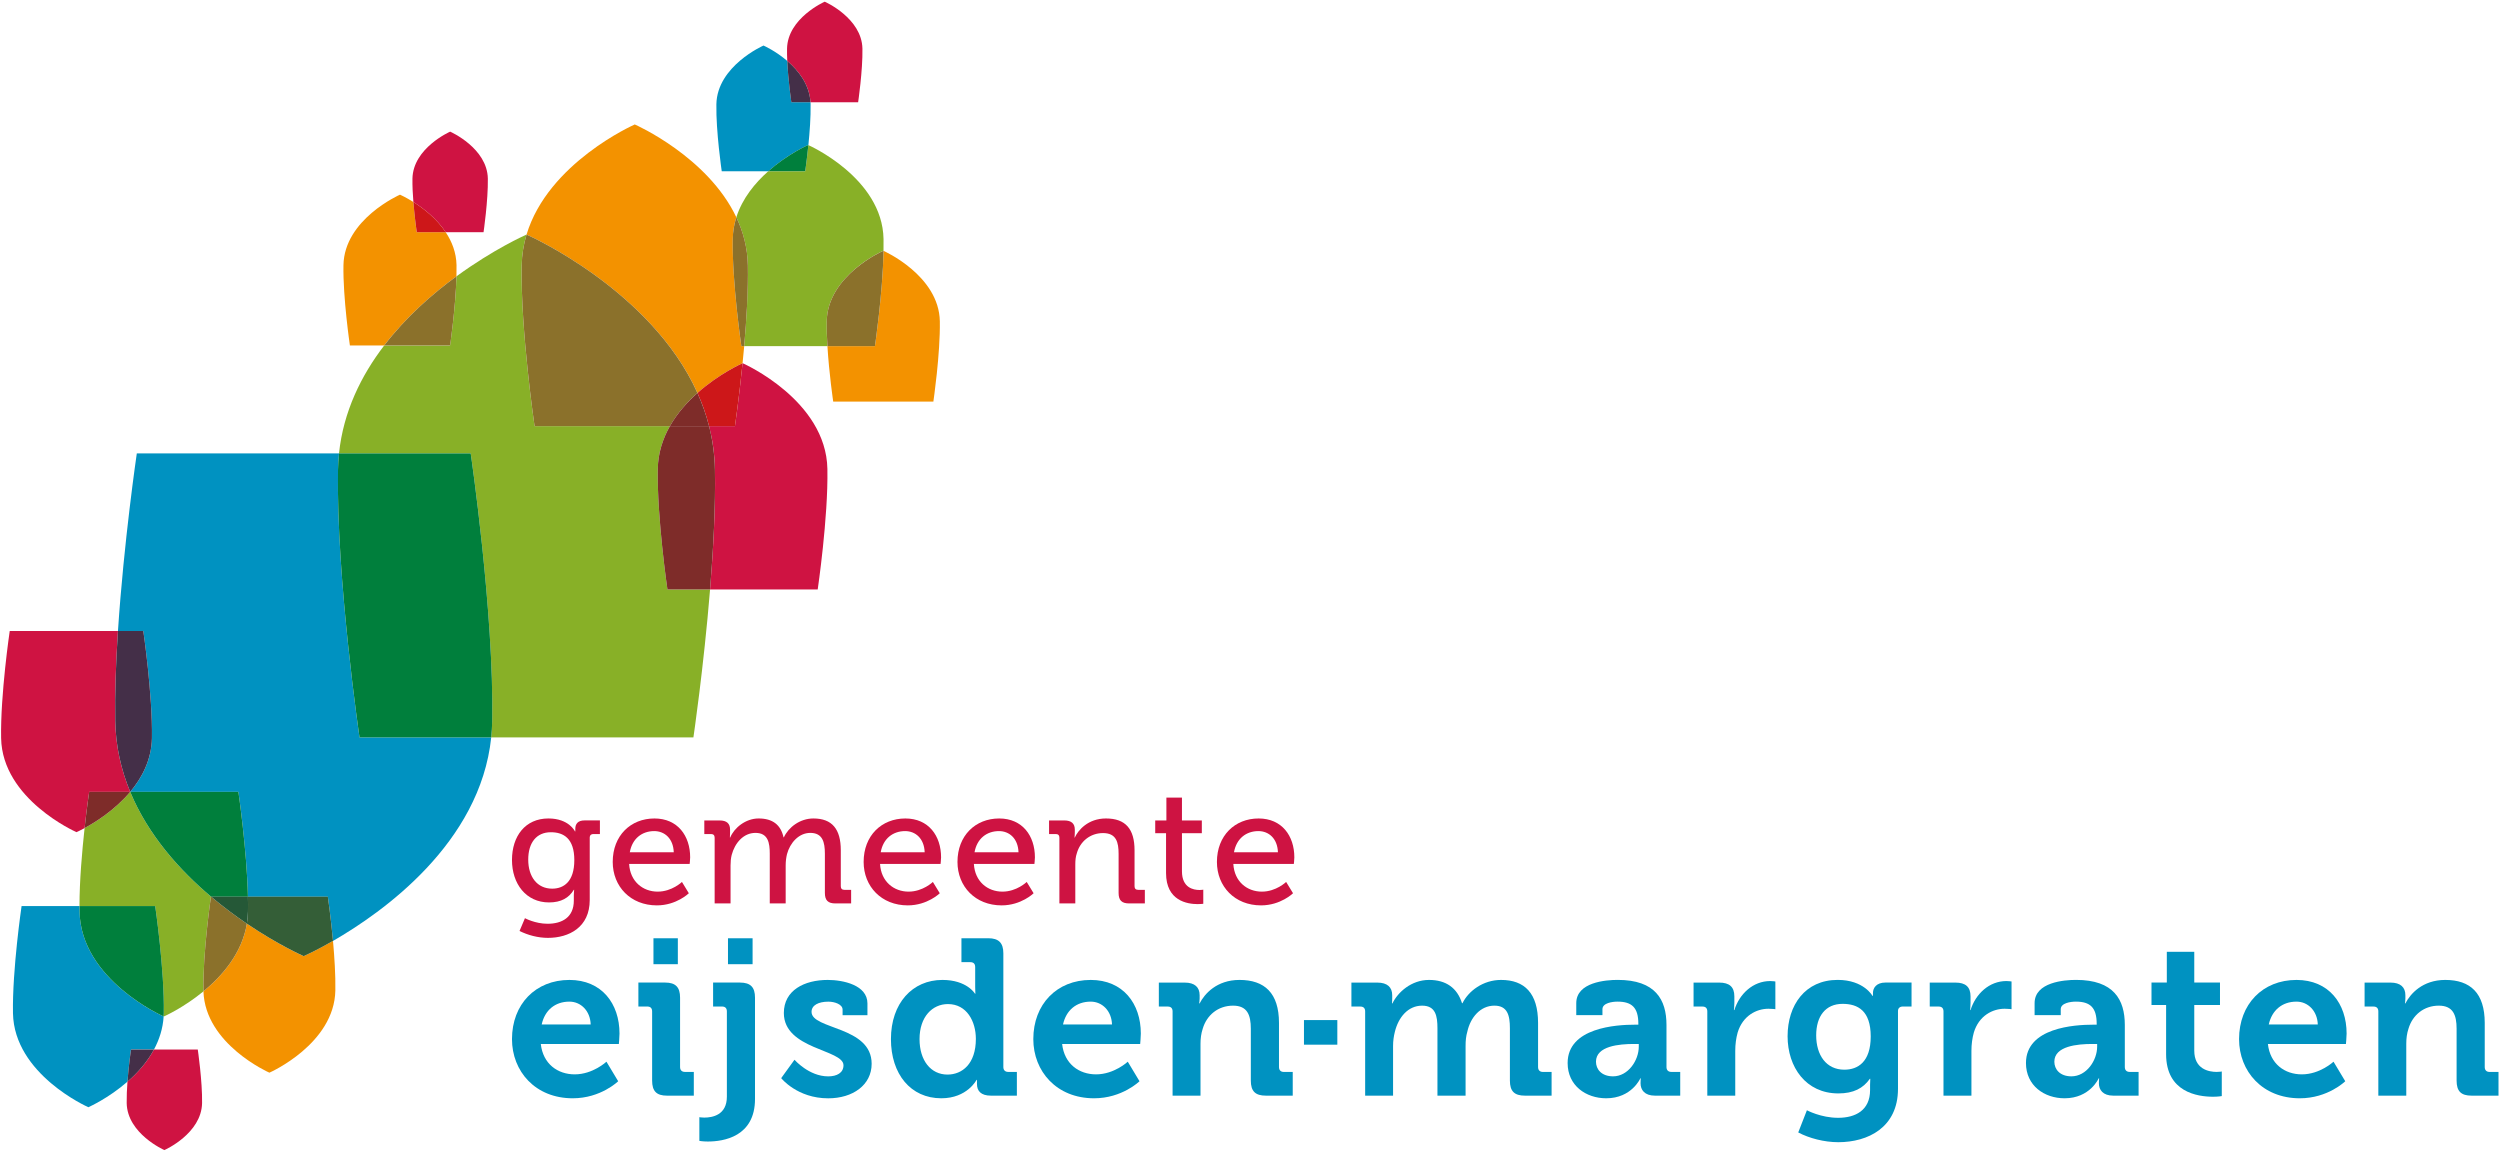 <?xml version="1.0" encoding="UTF-8" standalone="no"?>
<!-- Created with Inkscape (http://www.inkscape.org/) -->

<svg
   xmlns:dc="http://purl.org/dc/elements/1.1/"
   xmlns:cc="http://creativecommons.org/ns#"
   xmlns:rdf="http://www.w3.org/1999/02/22-rdf-syntax-ns#"
   xmlns:svg="http://www.w3.org/2000/svg"
   xmlns="http://www.w3.org/2000/svg"
   xmlns:sodipodi="http://sodipodi.sourceforge.net/DTD/sodipodi-0.dtd"
   xmlns:inkscape="http://www.inkscape.org/namespaces/inkscape"
   id="svg2985"
   version="1.1"
   inkscape:version="0.48.5 r10040"
   width="1000"
   height="460.387"
   xml:space="preserve"
   sodipodi:docname="A.svg"><defs
     id="defs2989"><clipPath
       clipPathUnits="userSpaceOnUse"
       id="clipPath2999"><path
         d="m 586.89,841.89 0,-387.652 c 2.764,1.347 5.558,2.639 8.385,3.876 l 0,0 0,383.776 -8.385,0 z"
         id="path3001"
         inkscape:connector-curvature="0" /></clipPath><clipPath
       clipPathUnits="userSpaceOnUse"
       id="clipPath3013"><path
         d="m 0,0 595.275,0 0,841.89 L 0,841.89 0,0 z"
         id="path3015"
         inkscape:connector-curvature="0" /></clipPath><clipPath
       clipPathUnits="userSpaceOnUse"
       id="clipPath3033"><path
         d="m 0,557.626 297.638,0 0,284.264 L 0,841.89 0,557.626 z"
         id="path3035"
         inkscape:connector-curvature="0" /></clipPath><clipPath
       clipPathUnits="userSpaceOnUse"
       id="clipPath3055"><path
         d="m 343.246,288.804 206.419,0 0,261.572 -206.419,0 0,-261.572 z"
         id="path3057"
         inkscape:connector-curvature="0" /></clipPath><clipPath
       clipPathUnits="userSpaceOnUse"
       id="clipPath3071"><path
         d="m 343.246,288.804 206.419,0 0,261.572 -206.419,0 0,-261.572 z"
         id="path3073"
         inkscape:connector-curvature="0" /></clipPath><clipPath
       clipPathUnits="userSpaceOnUse"
       id="clipPath3131"><path
         d="m 343.246,288.804 206.419,0 0,261.572 -206.419,0 0,-261.572 z"
         id="path3133"
         inkscape:connector-curvature="0" /></clipPath><clipPath
       clipPathUnits="userSpaceOnUse"
       id="clipPath3251"><path
         d="m 181.741,192.337 98.536,0 0,84.458 -98.536,0 0,-84.458 z"
         id="path3253"
         inkscape:connector-curvature="0" /></clipPath><clipPath
       clipPathUnits="userSpaceOnUse"
       id="clipPath3279"><path
         d="m 9.212,220.231 116.717,0 0,63.141 -116.717,0 0,-63.141 z"
         id="path3281"
         inkscape:connector-curvature="0" /></clipPath><clipPath
       clipPathUnits="userSpaceOnUse"
       id="clipPath5033"><path
         inkscape:connector-curvature="0"
         d="m 411.024,70.939 117.126,0 0,42.447 -117.126,0 0,-42.447 z"
         id="path5035" /></clipPath><clipPath
       clipPathUnits="userSpaceOnUse"
       id="clipPath3965"><path
         inkscape:connector-curvature="0"
         d="m 411.024,26.735 115.534,0 0,22.73 -115.534,0 0,-22.73 z"
         id="path3967" /></clipPath><clipPath
       clipPathUnits="userSpaceOnUse"
       id="clipPath7701"><path
         inkscape:connector-curvature="0"
         d="m 344.374,506.998 -127.594,0 0,-28.646 127.594,0 0,28.646 z"
         id="path7703" /></clipPath><clipPath
       clipPathUnits="userSpaceOnUse"
       id="clipPath7507"><path
         inkscape:connector-curvature="0"
         d="m 344.374,506.998 -127.594,0 0,-28.646 127.594,0 0,28.646 z"
         id="path7509" /></clipPath><clipPath
       clipPathUnits="userSpaceOnUse"
       id="clipPath7395"><path
         inkscape:connector-curvature="0"
         d="m 344.374,506.998 -127.594,0 0,-28.646 127.594,0 0,28.646 z"
         id="path7397" /></clipPath><clipPath
       clipPathUnits="userSpaceOnUse"
       id="clipPath8971"><path
         inkscape:connector-curvature="0"
         d="m 204.945,453.148 111.723,0 0,54.649 -111.723,0 0,-54.649 z"
         id="path8973" /></clipPath><clipPath
       clipPathUnits="userSpaceOnUse"
       id="clipPath8955"><path
         inkscape:connector-curvature="0"
         d="m 220.46,464.032 80.692,0 0,37.105 -80.692,0 0,-37.105 z"
         id="path8957" /></clipPath><clipPath
       clipPathUnits="userSpaceOnUse"
       id="clipPath8813"><path
         inkscape:connector-curvature="0"
         d="m 204.945,453.148 111.723,0 0,54.649 -111.723,0 0,-54.649 z"
         id="path8815" /></clipPath></defs><sodipodi:namedview
     pagecolor="#ffffff"
     bordercolor="#666666"
     borderopacity="1"
     objecttolerance="10"
     gridtolerance="10"
     guidetolerance="10"
     inkscape:pageopacity="0"
     inkscape:pageshadow="2"
     inkscape:window-width="1063"
     inkscape:window-height="1045"
     id="namedview2987"
     showgrid="false"
     fit-margin-left="0.5"
     fit-margin-bottom="0.5"
     fit-margin-top="0.5"
     fit-margin-right="0.5"
     inkscape:zoom="0.52527594"
     inkscape:cx="637.26855"
     inkscape:cy="54.745037"
     inkscape:window-x="850"
     inkscape:window-y="-21"
     inkscape:window-maximized="0"
     inkscape:current-layer="g2993" /><g
     id="g2993"
     inkscape:groupmode="layer"
     inkscape:label="Maaspark-Well_Nieuwsbrief-1_januari-2015"
     transform="matrix(1.25,0,0,-1.25,-1813.033,1076.057)"><g
       id="g3009"><g
         id="g3011"
         clip-path="url(#clipPath3013)"><path
           d="m 595.276,17.008 603.78,0 0,8.504 -603.78,0 0,-8.504 z"
           style="fill:#00764a;fill-opacity:1;fill-rule:nonzero;stroke:none"
           id="path3017"
           inkscape:connector-curvature="0" /><path
           d="m 595.276,8.504 603.78,0 0,8.504 -603.78,0 0,-8.504 z"
           style="fill:#00aeef;fill-opacity:1;fill-rule:nonzero;stroke:none"
           id="path3019"
           inkscape:connector-curvature="0" /><path
           d="m 595.276,-8.504 603.78,0 0,17.008 -603.78,0 0,-17.008 z"
           style="fill:#f18b21;fill-opacity:1;fill-rule:nonzero;stroke:none"
           id="path3021"
           inkscape:connector-curvature="0" /><path
           d="m 595.276,34.016 603.78,0 0,8.504 -603.78,0 0,-8.504 z"
           style="fill:#c32032;fill-opacity:1;fill-rule:nonzero;stroke:none"
           id="path3023"
           inkscape:connector-curvature="0" /></g></g><g
       transform="matrix(9.904,0,0,9.904,-732.67,-4102.948)"
       id="g8809"><g
         id="g8811"
         clip-path="url(#clipPath8813)"><g
           id="g8817"
           transform="translate(224.633,475.606)"><path
             inkscape:connector-curvature="0"
             d="M 0,0 -0.001,0 C -0.496,-0.59 -1.13,-0.984 -1.474,-1.171 -1.555,-1.913 -1.64,-2.882 -1.639,-3.692 l 2.446,0 c 0,0 0.302,-2.062 0.277,-3.46 C 1.083,-7.188 1.082,-7.223 1.08,-7.258 l 0.004,-0.002 0.015,0.008 c 0,0 0.62,0.274 1.267,0.806 0,0.01 0,0.02 0,0.031 -0.023,1.223 0.243,3.027 0.243,3.027 l 0.005,0 C 1.603,-2.535 0.58,-1.401 0,0"
             style="fill:#88b027;fill-opacity:1;fill-rule:nonzero;stroke:none"
             id="path8819" /></g><g
           id="g8821"
           transform="translate(244.419,489.457)"><path
             inkscape:connector-curvature="0"
             d="m 0,0 -0.001,0 c -0.116,-1.147 -0.246,-2.034 -0.246,-2.034 l -0.836,0 c 0.114,-0.446 0.181,-0.914 0.19,-1.406 0.022,-1.188 -0.052,-2.568 -0.158,-3.871 l 3.478,0 c 0,0 0.342,2.32 0.313,3.893 -0.04,2.224 -2.724,3.41 -2.724,3.41 L 0,0"
             style="fill:#cf1342;fill-opacity:1;fill-rule:nonzero;stroke:none"
             id="path8823" /></g><g
           id="g8825"
           transform="translate(238.982,473.4)"><path
             inkscape:connector-curvature="0"
             d="m 0,0 c 0,0.7 -0.345,0.901 -0.758,0.901 -0.466,0 -0.731,-0.339 -0.731,-0.885 0,-0.556 0.291,-0.938 0.773,-0.938 C -0.345,-0.922 0,-0.7 0,0 m -0.837,1.346 c 0.667,0 0.858,-0.418 0.858,-0.418 l 0.011,0 0,0.085 c 0,0.159 0.085,0.27 0.297,0.27 l 0.498,0 0,-0.44 -0.212,0 C 0.546,0.843 0.498,0.806 0.498,0.737 l 0,-2.025 c 0,-0.885 -0.673,-1.224 -1.351,-1.224 -0.324,0 -0.652,0.09 -0.917,0.223 l 0.175,0.413 c 0,0 0.328,-0.18 0.731,-0.18 0.466,0 0.848,0.206 0.848,0.747 l 0,0.18 c 0,0.085 0.011,0.17 0.011,0.17 l -0.011,0 c -0.159,-0.26 -0.408,-0.408 -0.8,-0.408 -0.742,0 -1.198,0.599 -1.198,1.372 0,0.769 0.429,1.341 1.177,1.341"
             style="fill:#ce1342;fill-opacity:1;fill-rule:nonzero;stroke:none"
             id="path8827" /></g><g
           id="g8829"
           transform="translate(242.195,473.655)"><path
             inkscape:connector-curvature="0"
             d="M 0,0 C -0.016,0.445 -0.297,0.683 -0.631,0.683 -1.023,0.683 -1.341,0.445 -1.42,0 L 0,0 z m -0.625,1.091 c 0.752,0 1.155,-0.561 1.155,-1.256 0,-0.069 -0.016,-0.212 -0.016,-0.212 l -1.956,0 c 0.032,-0.572 0.446,-0.896 0.923,-0.896 0.461,0 0.784,0.313 0.784,0.313 l 0.222,-0.365 c 0,0 -0.397,-0.392 -1.033,-0.392 -0.848,0 -1.426,0.609 -1.426,1.404 0,0.853 0.583,1.404 1.347,1.404"
             style="fill:#ce1342;fill-opacity:1;fill-rule:nonzero;stroke:none"
             id="path8831" /></g><g
           id="g8833"
           transform="translate(243.516,474.126)"><path
             inkscape:connector-curvature="0"
             d="m 0,0 c 0,0.079 -0.043,0.117 -0.117,0.117 l -0.217,0 0,0.439 0.493,0 c 0.233,0 0.339,-0.1 0.339,-0.296 l 0,-0.101 C 0.498,0.074 0.493,0.005 0.493,0.005 l 0.01,0 C 0.631,0.318 1.002,0.62 1.42,0.62 1.876,0.62 2.136,0.413 2.226,0.011 l 0.011,0 c 0.148,0.323 0.519,0.609 0.954,0.609 0.604,0 0.885,-0.344 0.885,-1.028 l 0,-1.161 c 0,-0.079 0.042,-0.117 0.116,-0.117 l 0.218,0 0,-0.439 -0.509,0 c -0.239,0 -0.339,0.1 -0.339,0.339 l 0,1.267 C 3.562,-0.143 3.487,0.154 3.09,0.154 2.719,0.154 2.433,-0.17 2.337,-0.535 2.311,-0.647 2.295,-0.763 2.295,-0.901 l 0,-1.224 -0.514,0 0,1.606 C 1.781,-0.17 1.728,0.154 1.32,0.154 0.928,0.154 0.652,-0.175 0.551,-0.557 0.524,-0.663 0.514,-0.779 0.514,-0.901 l 0,-1.224 L 0,-2.125 0,0 z"
             style="fill:#ce1342;fill-opacity:1;fill-rule:nonzero;stroke:none"
             id="path8835" /></g><g
           id="g8837"
           transform="translate(250.302,473.655)"><path
             inkscape:connector-curvature="0"
             d="M 0,0 C -0.016,0.445 -0.297,0.683 -0.631,0.683 -1.023,0.683 -1.341,0.445 -1.42,0 L 0,0 z m -0.625,1.091 c 0.752,0 1.155,-0.561 1.155,-1.256 0,-0.069 -0.016,-0.212 -0.016,-0.212 l -1.956,0 c 0.032,-0.572 0.446,-0.896 0.923,-0.896 0.461,0 0.784,0.313 0.784,0.313 l 0.223,-0.365 c 0,0 -0.398,-0.392 -1.034,-0.392 -0.848,0 -1.426,0.609 -1.426,1.404 0,0.853 0.583,1.404 1.347,1.404"
             style="fill:#ce1342;fill-opacity:1;fill-rule:nonzero;stroke:none"
             id="path8839" /></g><g
           id="g8841"
           transform="translate(253.334,473.655)"><path
             inkscape:connector-curvature="0"
             d="M 0,0 C -0.016,0.445 -0.297,0.683 -0.631,0.683 -1.023,0.683 -1.341,0.445 -1.421,0 L 0,0 z m -0.625,1.091 c 0.752,0 1.155,-0.561 1.155,-1.256 0,-0.069 -0.016,-0.212 -0.016,-0.212 l -1.956,0 c 0.032,-0.572 0.445,-0.896 0.923,-0.896 0.461,0 0.784,0.313 0.784,0.313 l 0.223,-0.365 c 0,0 -0.398,-0.392 -1.034,-0.392 -0.848,0 -1.426,0.609 -1.426,1.404 0,0.853 0.583,1.404 1.347,1.404"
             style="fill:#ce1342;fill-opacity:1;fill-rule:nonzero;stroke:none"
             id="path8843" /></g><g
           id="g8845"
           transform="translate(254.655,474.126)"><path
             inkscape:connector-curvature="0"
             d="m 0,0 c 0,0.079 -0.042,0.117 -0.117,0.117 l -0.217,0 0,0.439 0.493,0 c 0.228,0 0.339,-0.1 0.339,-0.296 l 0,-0.101 c 0,-0.085 -0.01,-0.154 -0.01,-0.154 l 0.01,0 c 0.106,0.233 0.424,0.615 1.007,0.615 0.636,0 0.923,-0.344 0.923,-1.028 l 0,-1.161 c 0,-0.079 0.042,-0.117 0.116,-0.117 l 0.217,0 0,-0.439 -0.509,0 c -0.238,0 -0.339,0.1 -0.339,0.339 l 0,1.261 c 0,0.377 -0.074,0.673 -0.503,0.673 -0.414,0 -0.742,-0.27 -0.848,-0.657 -0.037,-0.106 -0.048,-0.228 -0.048,-0.36 l 0,-1.256 L 0,-2.125 0,0 z"
             style="fill:#ce1342;fill-opacity:1;fill-rule:nonzero;stroke:none"
             id="path8847" /></g><g
           id="g8849"
           transform="translate(258.101,474.269)"><path
             inkscape:connector-curvature="0"
             d="m 0,0 -0.35,0 0,0.413 0.361,0 0,0.738 0.503,0 0,-0.738 0.642,0 0,-0.413 -0.642,0 0,-1.23 c 0,-0.535 0.371,-0.604 0.567,-0.604 0.075,0 0.122,0.011 0.122,0.011 l 0,-0.456 c 0,0 -0.069,-0.011 -0.18,-0.011 C 0.684,-2.29 0,-2.183 0,-1.288 L 0,0 z"
             style="fill:#ce1342;fill-opacity:1;fill-rule:nonzero;stroke:none"
             id="path8851" /></g><g
           id="g8853"
           transform="translate(261.716,473.655)"><path
             inkscape:connector-curvature="0"
             d="M 0,0 C -0.016,0.445 -0.297,0.683 -0.631,0.683 -1.023,0.683 -1.34,0.445 -1.42,0 L 0,0 z m -0.625,1.091 c 0.752,0 1.155,-0.561 1.155,-1.256 0,-0.069 -0.016,-0.212 -0.016,-0.212 l -1.955,0 c 0.031,-0.572 0.445,-0.896 0.922,-0.896 0.461,0 0.784,0.313 0.784,0.313 l 0.223,-0.365 c 0,0 -0.398,-0.392 -1.034,-0.392 -0.848,0 -1.425,0.609 -1.425,1.404 0,0.853 0.583,1.404 1.346,1.404"
             style="fill:#ce1342;fill-opacity:1;fill-rule:nonzero;stroke:none"
             id="path8855" /></g><g
           id="g8857"
           transform="translate(239.511,468.09)"><path
             inkscape:connector-curvature="0"
             d="M 0,0 C -0.014,0.437 -0.315,0.738 -0.688,0.738 -1.153,0.738 -1.483,0.458 -1.583,0 L 0,0 z m -0.688,1.439 c 1.046,0 1.619,-0.766 1.619,-1.733 0,-0.107 -0.021,-0.337 -0.021,-0.337 l -2.522,0 c 0.072,-0.644 0.545,-0.981 1.096,-0.981 0.588,0 1.025,0.409 1.025,0.409 l 0.379,-0.631 c 0,0 -0.559,-0.551 -1.468,-0.551 -1.211,0 -1.963,0.873 -1.963,1.912 0,1.125 0.76,1.912 1.855,1.912"
             style="fill:#0092c1;fill-opacity:1;fill-rule:nonzero;stroke:none"
             id="path8859" /></g><path
           inkscape:connector-curvature="0"
           d="m 241.539,470.876 0.788,0 0,-0.838 -0.788,0 0,0.838 z m -0.043,-2.364 c 0,0.108 -0.057,0.158 -0.158,0.158 l -0.286,0 0,0.774 0.867,0 c 0.336,0 0.48,-0.151 0.48,-0.488 l 0,-2.241 c 0,-0.101 0.057,-0.158 0.157,-0.158 l 0.287,0 0,-0.767 -0.867,0 c -0.337,0 -0.48,0.144 -0.48,0.487 l 0,2.235 z"
           style="fill:#0092c1;fill-opacity:1;fill-rule:nonzero;stroke:none"
           id="path8861" /><path
           inkscape:connector-curvature="0"
           d="m 243.947,470.876 0.795,0 0,-0.838 -0.795,0 0,0.838 z m -0.767,-5.795 c 0.258,0 0.731,0.079 0.731,0.674 l 0,2.757 c 0,0.108 -0.058,0.158 -0.158,0.158 l -0.287,0 0,0.774 0.867,0 c 0.344,0 0.487,-0.151 0.487,-0.488 l 0,-3.273 c 0,-1.225 -1.024,-1.375 -1.525,-1.375 -0.165,0 -0.273,0.021 -0.273,0.021 l 0,0.766 c 0,0 0.065,-0.014 0.158,-0.014"
           style="fill:#0092c1;fill-opacity:1;fill-rule:nonzero;stroke:none"
           id="path8863" /><g
           id="g8865"
           transform="translate(246.096,466.95)"><path
             inkscape:connector-curvature="0"
             d="m 0,0 c 0,0 0.466,-0.537 1.089,-0.537 0.279,0 0.494,0.114 0.494,0.358 0,0.516 -1.927,0.509 -1.927,1.69 0,0.731 0.659,1.068 1.418,1.068 0.495,0 1.283,-0.165 1.283,-0.759 l 0,-0.38 -0.803,0 0,0.179 c 0,0.172 -0.257,0.258 -0.458,0.258 -0.322,0 -0.545,-0.115 -0.545,-0.33 0,-0.573 1.942,-0.458 1.942,-1.676 0,-0.687 -0.609,-1.117 -1.404,-1.117 -1.003,0 -1.519,0.652 -1.519,0.652 L 0,0 z"
             style="fill:#0092c1;fill-opacity:1;fill-rule:nonzero;stroke:none"
             id="path8867" /></g><g
           id="g8869"
           transform="translate(251.956,467.624)"><path
             inkscape:connector-curvature="0"
             d="m 0,0 c 0,0.566 -0.294,1.125 -0.902,1.125 -0.502,0 -0.918,-0.409 -0.918,-1.132 0,-0.695 0.366,-1.146 0.903,-1.146 C -0.444,-1.153 0,-0.809 0,0 m -1.081,1.905 c 0.794,0 1.052,-0.444 1.052,-0.444 l 0.015,0 c 0,0 -0.008,0.094 -0.008,0.216 l 0,0.644 c 0,0.107 -0.057,0.158 -0.157,0.158 l -0.287,0 0,0.773 0.867,0 c 0.337,0 0.487,-0.15 0.487,-0.487 l 0,-3.674 c 0,-0.101 0.058,-0.158 0.158,-0.158 l 0.279,0 0,-0.767 -0.838,0 c -0.329,0 -0.451,0.158 -0.451,0.373 l 0,0.136 -0.014,0 c 0,0 -0.301,-0.594 -1.139,-0.594 -0.989,0 -1.627,0.781 -1.627,1.912 0,1.161 0.695,1.912 1.663,1.912"
             style="fill:#0092c1;fill-opacity:1;fill-rule:nonzero;stroke:none"
             id="path8871" /></g><g
           id="g8873"
           transform="translate(256.355,468.09)"><path
             inkscape:connector-curvature="0"
             d="M 0,0 C -0.014,0.437 -0.315,0.738 -0.688,0.738 -1.153,0.738 -1.483,0.458 -1.583,0 L 0,0 z m -0.688,1.439 c 1.046,0 1.619,-0.766 1.619,-1.733 0,-0.107 -0.021,-0.337 -0.021,-0.337 l -2.522,0 c 0.072,-0.644 0.545,-0.981 1.096,-0.981 0.588,0 1.025,0.409 1.025,0.409 l 0.379,-0.631 c 0,0 -0.559,-0.551 -1.468,-0.551 -1.211,0 -1.963,0.873 -1.963,1.912 0,1.125 0.759,1.912 1.855,1.912"
             style="fill:#0092c1;fill-opacity:1;fill-rule:nonzero;stroke:none"
             id="path8875" /></g><g
           id="g8877"
           transform="translate(258.312,468.512)"><path
             inkscape:connector-curvature="0"
             d="m 0,0 c 0,0.107 -0.057,0.157 -0.158,0.157 l -0.286,0 0,0.774 0.838,0 c 0.322,0 0.48,-0.151 0.48,-0.408 l 0,-0.108 C 0.874,0.336 0.859,0.258 0.859,0.258 l 0.015,0 c 0.157,0.308 0.551,0.759 1.289,0.759 0.809,0 1.275,-0.423 1.275,-1.39 l 0,-1.425 c 0,-0.101 0.057,-0.158 0.157,-0.158 l 0.287,0 0,-0.766 -0.866,0 c -0.344,0 -0.488,0.143 -0.488,0.487 l 0,1.676 c 0,0.444 -0.114,0.745 -0.573,0.745 -0.487,0 -0.852,-0.308 -0.981,-0.745 -0.05,-0.15 -0.072,-0.315 -0.072,-0.487 l 0,-1.676 L 0,-2.722 0,0 z"
             style="fill:#0092c1;fill-opacity:1;fill-rule:nonzero;stroke:none"
             id="path8879" /></g><path
           inkscape:connector-curvature="0"
           d="m 262.557,468.232 1.078,0 0,-0.795 -1.078,0 0,0.795 z"
           style="fill:#0092c1;fill-opacity:1;fill-rule:nonzero;stroke:none"
           id="path8881" /><g
           id="g8883"
           transform="translate(264.534,468.512)"><path
             inkscape:connector-curvature="0"
             d="m 0,0 c 0,0.107 -0.056,0.157 -0.158,0.157 l -0.286,0 0,0.774 0.838,0 c 0.323,0 0.48,-0.151 0.48,-0.408 l 0,-0.108 C 0.874,0.336 0.867,0.258 0.867,0.258 l 0.014,0 c 0.172,0.358 0.609,0.759 1.182,0.759 0.552,0 0.91,-0.258 1.067,-0.752 l 0.015,0 c 0.193,0.394 0.666,0.752 1.246,0.752 0.76,0 1.196,-0.43 1.196,-1.39 l 0,-1.425 c 0,-0.101 0.058,-0.158 0.158,-0.158 l 0.279,0 0,-0.766 -0.86,0 c -0.343,0 -0.487,0.143 -0.487,0.487 l 0,1.69 c 0,0.416 -0.078,0.731 -0.501,0.731 -0.451,0 -0.773,-0.379 -0.874,-0.838 C 3.259,-0.795 3.245,-0.946 3.245,-1.118 l 0,-1.604 -0.909,0 0,2.177 c 0,0.394 -0.058,0.731 -0.495,0.731 C 1.383,0.186 1.074,-0.193 0.96,-0.659 0.924,-0.802 0.902,-0.953 0.902,-1.118 l 0,-1.604 L 0,-2.722 0,0 z"
             style="fill:#0092c1;fill-opacity:1;fill-rule:nonzero;stroke:none"
             id="path8885" /></g><g
           id="g8887"
           transform="translate(272.544,466.414)"><path
             inkscape:connector-curvature="0"
             d="m 0,0 c 0.487,0 0.831,0.515 0.831,0.96 l 0,0.086 -0.158,0 C 0.2,1.046 -0.552,0.981 -0.552,0.473 -0.552,0.229 -0.373,0 0,0 m 0.702,1.669 0.115,0 0,0.028 c 0,0.524 -0.208,0.717 -0.674,0.717 -0.164,0 -0.486,-0.043 -0.486,-0.244 l 0,-0.193 -0.846,0 0,0.387 c 0,0.68 0.959,0.752 1.339,0.752 1.218,0 1.576,-0.638 1.576,-1.455 l 0,-1.36 C 1.726,0.2 1.784,0.143 1.884,0.143 l 0.286,0 0,-0.767 -0.816,0 c -0.337,0 -0.466,0.187 -0.466,0.402 0,0.093 0.008,0.157 0.008,0.157 l -0.015,0 c 0,0 -0.279,-0.644 -1.103,-0.644 -0.652,0 -1.246,0.408 -1.246,1.139 0,1.146 1.576,1.239 2.17,1.239"
             style="fill:#0092c1;fill-opacity:1;fill-rule:nonzero;stroke:none"
             id="path8889" /></g><g
           id="g8891"
           transform="translate(275.589,468.512)"><path
             inkscape:connector-curvature="0"
             d="m 0,0 c 0,0.107 -0.057,0.157 -0.157,0.157 l -0.287,0 0,0.774 0.831,0 c 0.322,0 0.487,-0.136 0.487,-0.444 l 0,-0.215 C 0.874,0.136 0.859,0.043 0.859,0.043 l 0.015,0 c 0.164,0.523 0.602,0.938 1.16,0.938 0.079,0 0.165,-0.014 0.165,-0.014 l 0,-0.896 c 0,0 -0.092,0.015 -0.222,0.015 -0.387,0 -0.83,-0.222 -0.996,-0.767 C 0.931,-0.86 0.903,-1.06 0.903,-1.275 l 0,-1.447 L 0,-2.722 0,0 z"
             style="fill:#0092c1;fill-opacity:1;fill-rule:nonzero;stroke:none"
             id="path8893" /></g><g
           id="g8895"
           transform="translate(280.869,467.703)"><path
             inkscape:connector-curvature="0"
             d="m 0,0 c 0,0.831 -0.415,1.053 -0.909,1.053 -0.552,0 -0.853,-0.401 -0.853,-1.017 0,-0.637 0.323,-1.11 0.909,-1.11 C -0.415,-1.074 0,-0.824 0,0 m -1.068,1.827 c 0.846,0 1.125,-0.516 1.125,-0.516 l 0.015,0 0,0.093 c 0,0.165 0.114,0.337 0.401,0.337 l 0.846,0 0,-0.774 -0.28,0 c -0.093,0 -0.158,-0.05 -0.158,-0.143 l 0,-2.515 c 0,-1.253 -0.974,-1.726 -1.927,-1.726 -0.458,0 -0.945,0.129 -1.296,0.315 l 0.28,0.717 c 0,0 0.451,-0.244 1.009,-0.244 0.552,0 1.032,0.236 1.032,0.896 l 0,0.172 c 0,0.086 0.007,0.193 0.007,0.193 l -0.014,0 c -0.216,-0.308 -0.53,-0.473 -1.018,-0.473 -1.046,0 -1.64,0.846 -1.64,1.848 0,1.003 0.566,1.82 1.618,1.82"
             style="fill:#0092c1;fill-opacity:1;fill-rule:nonzero;stroke:none"
             id="path8897" /></g><g
           id="g8899"
           transform="translate(283.22,468.512)"><path
             inkscape:connector-curvature="0"
             d="m 0,0 c 0,0.107 -0.057,0.157 -0.157,0.157 l -0.287,0 0,0.774 0.831,0 c 0.322,0 0.487,-0.136 0.487,-0.444 l 0,-0.215 C 0.874,0.136 0.86,0.043 0.86,0.043 l 0.014,0 c 0.165,0.523 0.602,0.938 1.16,0.938 0.079,0 0.165,-0.014 0.165,-0.014 l 0,-0.896 c 0,0 -0.092,0.015 -0.222,0.015 C 1.59,0.086 1.146,-0.136 0.981,-0.681 0.931,-0.86 0.903,-1.06 0.903,-1.275 l 0,-1.447 L 0,-2.722 0,0 z"
             style="fill:#0092c1;fill-opacity:1;fill-rule:nonzero;stroke:none"
             id="path8901" /></g><g
           id="g8903"
           transform="translate(287.353,466.414)"><path
             inkscape:connector-curvature="0"
             d="m 0,0 c 0.488,0 0.832,0.515 0.832,0.96 l 0,0.086 -0.158,0 C 0.201,1.046 -0.551,0.981 -0.551,0.473 -0.551,0.229 -0.372,0 0,0 m 0.702,1.669 0.115,0 0,0.028 c 0,0.524 -0.208,0.717 -0.673,0.717 -0.165,0 -0.488,-0.043 -0.488,-0.244 l 0,-0.193 -0.845,0 0,0.387 c 0,0.68 0.961,0.752 1.339,0.752 1.219,0 1.576,-0.638 1.576,-1.455 l 0,-1.36 C 1.726,0.2 1.784,0.143 1.884,0.143 l 0.287,0 0,-0.767 -0.817,0 c -0.336,0 -0.466,0.187 -0.466,0.402 0,0.093 0.008,0.157 0.008,0.157 l -0.015,0 c 0,0 -0.279,-0.644 -1.102,-0.644 -0.653,0 -1.247,0.408 -1.247,1.139 0,1.146 1.575,1.239 2.17,1.239"
             style="fill:#0092c1;fill-opacity:1;fill-rule:nonzero;stroke:none"
             id="path8905" /></g><g
           id="g8907"
           transform="translate(290.413,468.72)"><path
             inkscape:connector-curvature="0"
             d="m 0,0 -0.472,0 0,0.724 0.495,0 0,0.995 0.887,0 0,-0.995 0.831,0 0,-0.724 -0.831,0 0,-1.476 c 0,-0.601 0.473,-0.687 0.724,-0.687 0.1,0 0.165,0.014 0.165,0.014 l 0,-0.795 c 0,0 -0.115,-0.021 -0.28,-0.021 C 1.01,-2.965 0,-2.816 0,-1.591 L 0,0 z"
             style="fill:#0092c1;fill-opacity:1;fill-rule:nonzero;stroke:none"
             id="path8909" /></g><g
           id="g8911"
           transform="translate(295.314,468.09)"><path
             inkscape:connector-curvature="0"
             d="M 0,0 C -0.015,0.437 -0.315,0.738 -0.688,0.738 -1.154,0.738 -1.483,0.458 -1.584,0 L 0,0 z m -0.688,1.439 c 1.045,0 1.619,-0.766 1.619,-1.733 0,-0.107 -0.022,-0.337 -0.022,-0.337 l -2.521,0 c 0.071,-0.644 0.544,-0.981 1.096,-0.981 0.587,0 1.024,0.409 1.024,0.409 l 0.379,-0.631 c 0,0 -0.558,-0.551 -1.468,-0.551 -1.21,0 -1.963,0.873 -1.963,1.912 0,1.125 0.76,1.912 1.856,1.912"
             style="fill:#0092c1;fill-opacity:1;fill-rule:nonzero;stroke:none"
             id="path8913" /></g><g
           id="g8915"
           transform="translate(297.27,468.512)"><path
             inkscape:connector-curvature="0"
             d="m 0,0 c 0,0.107 -0.057,0.157 -0.158,0.157 l -0.286,0 0,0.774 0.838,0 c 0.323,0 0.48,-0.151 0.48,-0.408 l 0,-0.108 C 0.874,0.336 0.86,0.258 0.86,0.258 l 0.014,0 c 0.158,0.308 0.551,0.759 1.289,0.759 0.81,0 1.275,-0.423 1.275,-1.39 l 0,-1.425 c 0,-0.101 0.058,-0.158 0.158,-0.158 l 0.287,0 0,-0.766 -0.868,0 c -0.344,0 -0.486,0.143 -0.486,0.487 l 0,1.676 c 0,0.444 -0.115,0.745 -0.574,0.745 -0.487,0 -0.852,-0.308 -0.981,-0.745 -0.05,-0.15 -0.071,-0.315 -0.071,-0.487 l 0,-1.676 L 0,-2.722 0,0 z"
             style="fill:#0092c1;fill-opacity:1;fill-rule:nonzero;stroke:none"
             id="path8917" /></g><g
           id="g8919"
           transform="translate(237.436,493.614)"><path
             inkscape:connector-curvature="0"
             d="m 0,0 -0.033,-0.019 c 0,0 -1.024,-0.452 -2.229,-1.333 -0.026,-1.009 -0.207,-2.235 -0.207,-2.235 l -2.129,0 c -0.743,-0.972 -1.318,-2.136 -1.459,-3.485 l 4.255,0 c 0,0 0.757,-5.155 0.694,-8.65 -0.003,-0.178 -0.014,-0.354 -0.032,-0.526 l 6.534,0 c 0,0 0.331,2.246 0.538,4.779 l -1.377,0 c 0,0 -0.341,2.32 -0.312,3.893 0.009,0.518 0.162,0.98 0.391,1.384 l -4.372,0 c 0,0 -0.454,3.093 -0.417,5.19 0.007,0.353 0.063,0.687 0.158,1.001 L 0,0"
             style="fill:#88b027;fill-opacity:1;fill-rule:nonzero;stroke:none"
             id="path8921" /></g><g
           id="g8923"
           transform="translate(243.336,487.422)"><path
             inkscape:connector-curvature="0"
             d="m 0,0 -1.266,0 c -0.229,-0.404 -0.382,-0.866 -0.391,-1.384 -0.029,-1.573 0.312,-3.893 0.312,-3.893 l 1.377,0 c 0.106,1.304 0.179,2.684 0.157,3.872 C 0.18,-0.914 0.113,-0.445 0,0"
             style="fill:#7e2c29;fill-opacity:1;fill-rule:nonzero;stroke:none"
             id="path8925" /></g><g
           id="g8927"
           transform="translate(231.38,486.542)"><path
             inkscape:connector-curvature="0"
             d="m 0,0 -6.534,0 c 0,0 -0.419,-2.845 -0.609,-5.74 l 0.819,0 c 0,0 0.303,-2.062 0.278,-3.46 -0.013,-0.694 -0.314,-1.274 -0.701,-1.735 0,0 0,-10e-4 0,-10e-4 l 3.495,0 c 0,0 0.275,-1.874 0.308,-3.388 l 2.582,0 c 0,0 0.095,-0.647 0.167,-1.429 1.595,0.919 4.755,3.151 5.112,6.577 l -4.255,0 c 0,0 -0.758,5.155 -0.694,8.651 C -0.029,-0.347 -0.018,-0.172 0,0"
             style="fill:#0092c1;fill-opacity:1;fill-rule:nonzero;stroke:none"
             id="path8929" /></g><g
           id="g8931"
           transform="translate(228.128,475.606)"><path
             inkscape:connector-curvature="0"
             d="m 0,0 -3.495,0 c 0.581,-1.401 1.603,-2.535 2.614,-3.388 l 1.189,0 C 0.275,-1.874 0,0 0,0"
             style="fill:#007f3c;fill-opacity:1;fill-rule:nonzero;stroke:none"
             id="path8933" /></g><g
           id="g8935"
           transform="translate(235.634,486.542)"><path
             inkscape:connector-curvature="0"
             d="m 0,0 -4.254,0 c -0.018,-0.172 -0.029,-0.347 -0.033,-0.525 -0.063,-3.496 0.695,-8.651 0.695,-8.651 l 4.255,0 C 0.68,-9.004 0.691,-8.828 0.695,-8.65 0.758,-5.155 0,0 0,0"
             style="fill:#007f3c;fill-opacity:1;fill-rule:nonzero;stroke:none"
             id="path8937" /></g><g
           id="g8939"
           transform="translate(240.936,497.171)"><path
             inkscape:connector-curvature="0"
             d="m 0,0 -0.02,-0.011 c 0,0 -2.778,-1.227 -3.477,-3.547 l 0.032,-0.017 c 0,0 3.984,-1.76 5.49,-5.102 0.707,0.629 1.443,0.955 1.443,0.955 l 0.014,0.007 c 0.018,0.179 0.036,0.363 0.053,0.552 l -0.092,0 c 0,0 -0.302,2.062 -0.277,3.46 0.004,0.249 0.046,0.483 0.115,0.702 -0.926,1.959 -3.261,2.99 -3.261,2.99 L 0,0"
             style="fill:#f39200;fill-opacity:1;fill-rule:nonzero;stroke:none"
             id="path8941" /></g><g
           id="g8943"
           transform="translate(244.418,489.456)"><path
             inkscape:connector-curvature="0"
             d="m 0,0 -0.014,-0.008 c 0,0 -0.737,-0.325 -1.444,-0.955 0.154,-0.34 0.281,-0.697 0.376,-1.071 l 0.836,0 c 0,0 0.13,0.888 0.246,2.034"
             style="fill:#cd1719;fill-opacity:1;fill-rule:nonzero;stroke:none"
             id="path8945" /></g><g
           id="g8947"
           transform="translate(237.439,493.613)"><path
             inkscape:connector-curvature="0"
             d="m 0,0 c -0.094,-0.314 -0.151,-0.647 -0.157,-1.001 -0.038,-2.097 0.416,-5.19 0.416,-5.19 l 4.373,0 c 0.239,0.422 0.561,0.779 0.889,1.072 -1.505,3.342 -5.489,5.102 -5.489,5.102 L 0,0"
             style="fill:#8b712b;fill-opacity:1;fill-rule:nonzero;stroke:none"
             id="path8949" /></g></g></g><g
       transform="matrix(9.904,0,0,9.904,-732.67,-4102.948)"
       id="g8951"><g
         id="g8953"
         clip-path="url(#clipPath8955)"><g
           id="g8959"
           transform="translate(242.96,488.493)"><path
             inkscape:connector-curvature="0"
             d="m 0,0 c -0.328,-0.292 -0.651,-0.65 -0.89,-1.071 l 1.266,0 C 0.281,-0.698 0.153,-0.341 0,0"
             style="fill:#7e2c29;fill-opacity:1;fill-rule:nonzero;stroke:none"
             id="path8961" /></g><g
           id="g8963"
           transform="translate(224.237,480.802)"><path
             inkscape:connector-curvature="0"
             d="m 0,0 -3.497,0 c 0,0 -0.304,-2.062 -0.278,-3.46 0.036,-1.978 2.422,-3.032 2.422,-3.032 l 0.014,-0.007 0.013,0.007 c 0,0 0.096,0.042 0.248,0.125 0.075,0.681 0.148,1.171 0.148,1.171 l 1.325,0 c 0,10e-4 0,10e-4 0.001,10e-4 -0.289,0.696 -0.468,1.458 -0.483,2.285 C -0.103,-2.011 -0.066,-1.003 0,0"
             style="fill:#cf1342;fill-opacity:1;fill-rule:nonzero;stroke:none"
             id="path8965" /></g></g></g><g
       transform="matrix(9.904,0,0,9.904,-732.67,-4102.948)"
       id="g8967"><g
         id="g8969"
         clip-path="url(#clipPath8971)"><g
           id="g8975"
           transform="translate(224.632,475.606)"><path
             inkscape:connector-curvature="0"
             d="m 0,0 -1.325,0 c 0,0 -0.073,-0.49 -0.148,-1.171 C -1.129,-0.984 -0.495,-0.59 0,0"
             style="fill:#7e2c29;fill-opacity:1;fill-rule:nonzero;stroke:none"
             id="path8977" /></g><g
           id="g8979"
           transform="translate(225.056,480.802)"><path
             inkscape:connector-curvature="0"
             d="m 0,0 -0.819,0 c -0.066,-1.003 -0.103,-2.011 -0.087,-2.91 0.015,-0.827 0.194,-1.589 0.483,-2.285 0.386,0.461 0.688,1.041 0.701,1.735 C 0.303,-2.062 0,0 0,0"
             style="fill:#442f48;fill-opacity:1;fill-rule:nonzero;stroke:none"
             id="path8981" /></g><g
           id="g8983"
           transform="translate(246.544,496.503)"><path
             inkscape:connector-curvature="0"
             d="m 0,0 c -0.048,-0.476 -0.102,-0.845 -0.102,-0.845 l -1.193,0 c -0.424,-0.375 -0.837,-0.873 -1.032,-1.488 0.22,-0.467 0.361,-0.987 0.372,-1.558 0.014,-0.799 -0.043,-1.743 -0.119,-2.605 l 2.689,0 c -0.017,0.278 -0.026,0.555 -0.021,0.803 0.027,1.483 1.816,2.274 1.816,2.274 l 0.01,0.005 0.008,-0.004 c 0.003,0.131 0.003,0.26 10e-4,0.383 -0.036,1.977 -2.422,3.031 -2.422,3.031 L 0,0"
             style="fill:#88b027;fill-opacity:1;fill-rule:nonzero;stroke:none"
             id="path8985" /></g><g
           id="g8987"
           transform="translate(244.217,494.17)"><path
             inkscape:connector-curvature="0"
             d="m 0,0 c -0.069,-0.219 -0.111,-0.453 -0.116,-0.702 -0.025,-1.398 0.278,-3.46 0.278,-3.46 l 0.091,0 C 0.33,-3.3 0.387,-2.356 0.372,-1.557 0.362,-0.986 0.221,-0.467 0,0"
             style="fill:#8b712b;fill-opacity:1;fill-rule:nonzero;stroke:none"
             id="path8989" /></g><g
           id="g8991"
           transform="translate(248.973,493.085)"><path
             inkscape:connector-curvature="0"
             d="m 0,0 c -0.025,-1.363 -0.278,-3.078 -0.278,-3.078 l -1.535,0 c 0.054,-0.892 0.187,-1.792 0.187,-1.792 l 3.236,0 c 0,0 0.227,1.546 0.209,2.595 -0.027,1.483 -1.816,2.274 -1.816,2.274 L 0,0"
             style="fill:#f39200;fill-opacity:1;fill-rule:nonzero;stroke:none"
             id="path8993" /></g><g
           id="g8995"
           transform="translate(248.965,493.089)"><path
             inkscape:connector-curvature="0"
             d="m 0,0 -0.01,-0.006 c 0,0 -1.79,-0.79 -1.817,-2.273 -0.004,-0.249 0.005,-0.526 0.022,-0.803 l 1.535,0 c 0,0 0.253,1.715 0.278,3.078 L 0,0"
             style="fill:#8b712b;fill-opacity:1;fill-rule:nonzero;stroke:none"
             id="path8997" /></g><g
           id="g8999"
           transform="translate(245.094,499.72)"><path
             inkscape:connector-curvature="0"
             d="m 0,0 -0.008,-0.005 c 0,0 -1.492,-0.659 -1.514,-1.894 -0.016,-0.874 0.173,-2.163 0.173,-2.163 l 1.505,0 c 0.626,0.555 1.274,0.841 1.274,0.841 l 0.014,0.008 0.007,-0.004 c 0.042,0.414 0.079,0.911 0.071,1.318 0,0.022 -0.001,0.044 -0.002,0.067 l -0.62,0 c 0,0 -0.102,0.697 -0.132,1.334 -0.379,0.325 -0.759,0.493 -0.759,0.493 L 0,0"
             style="fill:#0092c1;fill-opacity:1;fill-rule:nonzero;stroke:none"
             id="path9001" /></g><g
           id="g9003"
           transform="translate(246.537,496.507)"><path
             inkscape:connector-curvature="0"
             d="m 0,0 -0.013,-0.007 c 0,0 -0.649,-0.287 -1.275,-0.841 l 1.193,0 c 0,0 0.054,0.368 0.102,0.844 L 0,0"
             style="fill:#007f3c;fill-opacity:1;fill-rule:nonzero;stroke:none"
             id="path9005" /></g><g
           id="g9007"
           transform="translate(247.073,501.137)"><path
             inkscape:connector-curvature="0"
             d="m 0,0 -0.007,-0.004 c 0,0 -1.193,-0.527 -1.211,-1.516 -0.002,-0.124 10e-4,-0.258 0.007,-0.395 0.358,-0.308 0.716,-0.756 0.751,-1.335 l 1.539,0 c 0,0 0.152,1.031 0.139,1.73 C 1.2,-0.531 0.007,-0.004 0.007,-0.004 L 0,0"
             style="fill:#cf1342;fill-opacity:1;fill-rule:nonzero;stroke:none"
             id="path9009" /></g><g
           id="g9011"
           transform="translate(245.862,499.222)"><path
             inkscape:connector-curvature="0"
             d="m 0,0 c 0.029,-0.637 0.132,-1.334 0.132,-1.334 l 0.619,0 C 0.715,-0.755 0.358,-0.307 0,0"
             style="fill:#442f48;fill-opacity:1;fill-rule:nonzero;stroke:none"
             id="path9013" /></g><g
           id="g9015"
           transform="translate(233.349,494.902)"><path
             inkscape:connector-curvature="0"
             d="m 0,0 -0.01,-0.006 c 0,0 -1.79,-0.79 -1.816,-2.273 -0.02,-1.049 0.208,-2.595 0.208,-2.595 l 1.107,0 c 0.704,0.919 1.558,1.666 2.336,2.235 0.003,0.124 0.004,0.245 0.002,0.36 -0.008,0.408 -0.149,0.764 -0.35,1.065 l -0.936,0 c 0,0 -0.067,0.461 -0.108,0.976 -0.245,0.154 -0.422,0.232 -0.422,0.232 L 0,0"
             style="fill:#f39200;fill-opacity:1;fill-rule:nonzero;stroke:none"
             id="path9017" /></g><g
           id="g9019"
           transform="translate(235.174,492.263)"><path
             inkscape:connector-curvature="0"
             d="m 0,0 c -0.778,-0.568 -1.632,-1.316 -2.335,-2.235 l 2.129,0 c 0,0 0.18,1.226 0.206,2.235"
             style="fill:#8b712b;fill-opacity:1;fill-rule:nonzero;stroke:none"
             id="path9021" /></g><g
           id="g9023"
           transform="translate(234.97,496.938)"><path
             inkscape:connector-curvature="0"
             d="m 0,0 -0.007,-0.004 c 0,0 -1.193,-0.527 -1.211,-1.515 -0.004,-0.232 0.01,-0.5 0.03,-0.755 0.318,-0.2 0.747,-0.528 1.045,-0.976 l 1.222,0 c 0,0 0.151,1.031 0.139,1.731 C 1.2,-0.531 0.007,-0.004 0.007,-0.004 L 0,0"
             style="fill:#cf1342;fill-opacity:1;fill-rule:nonzero;stroke:none"
             id="path9025" /></g><g
           id="g9027"
           transform="translate(233.782,494.664)"><path
             inkscape:connector-curvature="0"
             d="m 0,0 c 0.041,-0.514 0.109,-0.975 0.109,-0.975 l 0.936,0 C 0.747,-0.527 0.317,-0.2 0,0"
             style="fill:#cd1719;fill-opacity:1;fill-rule:nonzero;stroke:none"
             id="path9029" /></g><g
           id="g9031"
           transform="translate(228.402,471.347)"><path
             inkscape:connector-curvature="0"
             d="m 0,0 c -0.156,-0.95 -0.791,-1.683 -1.403,-2.186 0.055,-1.711 2.119,-2.623 2.119,-2.623 l 0.012,-0.005 0.012,0.005 c 0,0 2.088,0.923 2.119,2.653 C 2.868,-1.665 2.83,-1.081 2.783,-0.557 2.234,-0.873 1.871,-1.034 1.871,-1.034 L 1.837,-1.052 1.803,-1.034 c 0,0 -0.792,0.35 -1.803,1.034"
             style="fill:#f39200;fill-opacity:1;fill-rule:nonzero;stroke:none"
             id="path9033" /></g><g
           id="g9035"
           transform="translate(227.247,472.219)"><path
             inkscape:connector-curvature="0"
             d="m 0,0 -0.005,0 c 0,0 -0.266,-1.804 -0.243,-3.028 0,-0.01 0,-0.02 0,-0.03 0.612,0.503 1.247,1.236 1.403,2.186 C 0.79,-0.624 0.396,-0.334 0,0"
             style="fill:#8b712b;fill-opacity:1;fill-rule:nonzero;stroke:none"
             id="path9037" /></g><g
           id="g9039"
           transform="translate(231.018,472.219)"><path
             inkscape:connector-curvature="0"
             d="m 0,0 -2.582,0 c 0.004,-0.164 0.004,-0.324 0.002,-0.478 -0.003,-0.135 -0.015,-0.266 -0.036,-0.394 1.011,-0.684 1.803,-1.033 1.803,-1.033 l 0.034,-0.019 0.034,0.019 c 0,0 0.363,0.16 0.912,0.476 C 0.095,-0.647 0,0 0,0"
             style="fill:#345e37;fill-opacity:1;fill-rule:nonzero;stroke:none"
             id="path9041" /></g><g
           id="g9043"
           transform="translate(228.436,472.219)"><path
             inkscape:connector-curvature="0"
             d="m 0,0 -1.189,0 c 0.396,-0.334 0.789,-0.624 1.155,-0.872 0.021,0.128 0.033,0.259 0.036,0.394 C 0.005,-0.324 0.004,-0.164 0,0"
             style="fill:#255837;fill-opacity:1;fill-rule:nonzero;stroke:none"
             id="path9045" /></g><g
           id="g9047"
           transform="translate(222.994,471.915)"><path
             inkscape:connector-curvature="0"
             d="m 0,0 -1.871,0 c 0,0 -0.303,-2.062 -0.278,-3.461 0.036,-1.977 2.422,-3.031 2.422,-3.031 L 0.287,-6.5 0.3,-6.492 c 0,0 0.632,0.279 1.25,0.819 0.041,0.54 0.114,1.04 0.114,1.04 l 0.743,0 c 0.17,0.316 0.288,0.673 0.312,1.067 L 2.707,-3.56 c 0,0 -2.665,1.177 -2.705,3.386 C 0.001,-0.117 0,-0.059 0,0"
             style="fill:#0092c1;fill-opacity:1;fill-rule:nonzero;stroke:none"
             id="path9049" /></g><g
           id="g9051"
           transform="translate(225.44,471.915)"><path
             inkscape:connector-curvature="0"
             d="m 0,0 -2.445,0 c 0,-0.059 10e-4,-0.117 10e-4,-0.174 0.04,-2.209 2.706,-3.386 2.706,-3.386 l 0.011,-0.006 c 0.002,0.035 0.004,0.07 0.005,0.105 C 0.303,-2.062 0,0 0,0"
             style="fill:#007f3c;fill-opacity:1;fill-rule:nonzero;stroke:none"
             id="path9053" /></g><g
           id="g9055"
           transform="translate(226.816,467.281)"><path
             inkscape:connector-curvature="0"
             d="m 0,0 -1.415,0 c -0.223,-0.414 -0.538,-0.762 -0.857,-1.04 -0.017,-0.235 -0.028,-0.478 -0.025,-0.69 0.018,-0.989 1.211,-1.516 1.211,-1.516 l 0.007,-0.004 0.007,0.004 c 0,0 1.193,0.527 1.211,1.516 C 0.151,-1.031 0,0 0,0"
             style="fill:#cf1342;fill-opacity:1;fill-rule:nonzero;stroke:none"
             id="path9057" /></g><g
           id="g9059"
           transform="translate(225.401,467.281)"><path
             inkscape:connector-curvature="0"
             d="m 0,0 -0.743,0 c 0,0 -0.073,-0.5 -0.114,-1.04 C -0.538,-0.762 -0.223,-0.414 0,0"
             style="fill:#442f48;fill-opacity:1;fill-rule:nonzero;stroke:none"
             id="path9061" /></g></g></g></g></svg>